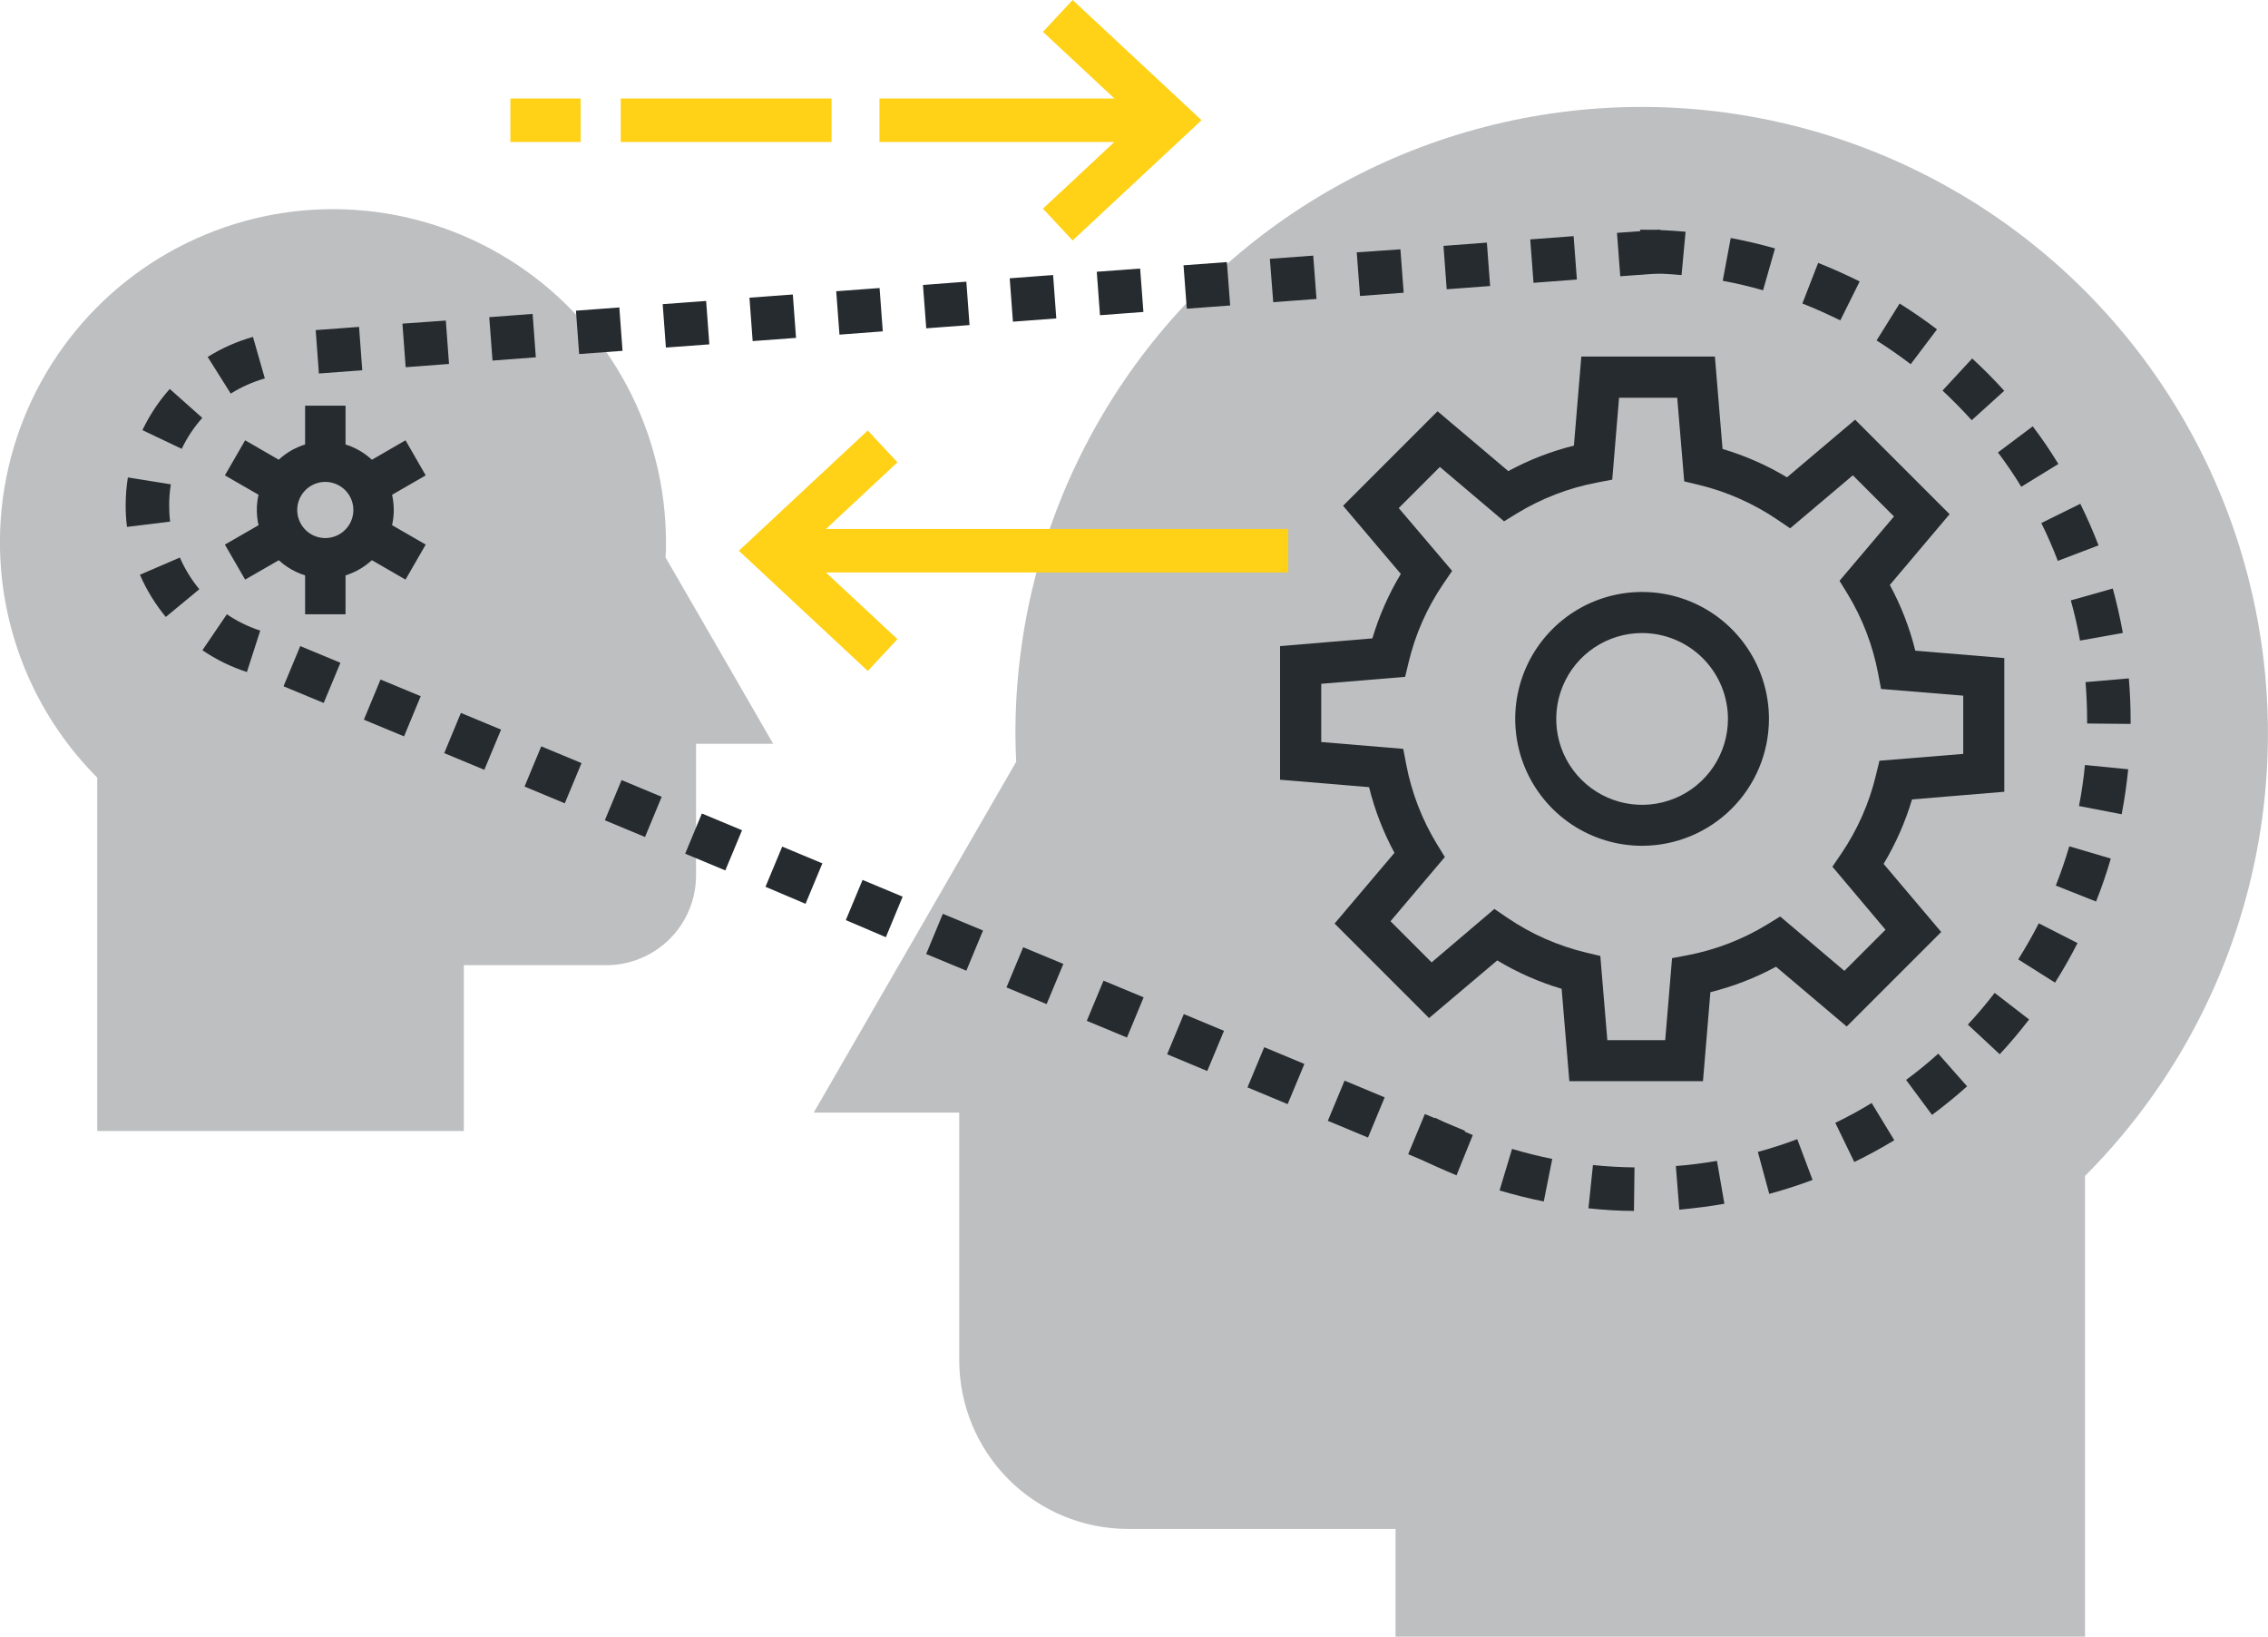 <?xml version="1.0" encoding="UTF-8"?>
<svg xmlns="http://www.w3.org/2000/svg" width="140" height="101" viewBox="0 0 140 101" fill="none">
  <g clip-path="url(#clip0_402_1416)">
    <path opacity="0.3" d="M6.003 69.799V47.99C3.616 45.598 1.855 42.654 0.876 39.418C-0.102 36.183 -0.268 32.756 0.394 29.441C1.056 26.126 2.525 23.026 4.67 20.414C6.816 17.803 9.572 15.761 12.696 14.469C15.819 13.177 19.212 12.675 22.576 13.008C25.939 13.34 29.169 14.497 31.978 16.376C34.788 18.255 37.091 20.798 38.683 23.779C40.276 26.76 41.109 30.089 41.109 33.469C41.109 33.78 41.109 34.092 41.083 34.399L43.955 39.367L47.727 45.902H42.966V54.02C42.966 54.748 42.823 55.469 42.545 56.142C42.267 56.815 41.858 57.426 41.343 57.941C40.829 58.456 40.218 58.864 39.545 59.142C38.873 59.421 38.152 59.564 37.424 59.563H28.633V69.799H6.003Z" fill="#262B2F"></path>
    <path opacity="0.3" d="M128.704 101V72.572C133.193 68.072 136.503 62.535 138.342 56.451C140.182 50.366 140.492 43.922 139.247 37.689C138.002 31.456 135.24 25.626 131.205 20.715C127.17 15.804 121.986 11.964 116.113 9.534C110.24 7.105 103.859 6.161 97.534 6.787C91.209 7.412 85.136 9.588 79.853 13.12C74.569 16.653 70.238 21.434 67.243 27.041C64.247 32.647 62.68 38.905 62.68 45.261C62.68 45.851 62.702 46.43 62.727 47.012L57.328 56.365L50.23 68.663H59.211V83.928C59.211 85.297 59.48 86.653 60.003 87.918C60.527 89.183 61.294 90.332 62.262 91.301C63.23 92.269 64.379 93.037 65.643 93.561C66.908 94.085 68.263 94.355 69.632 94.355H86.144V101H128.704Z" fill="#262B2F"></path>
    <path d="M20.08 29.739C19.737 29.739 19.402 29.841 19.117 30.032C18.833 30.222 18.61 30.493 18.479 30.809C18.348 31.126 18.314 31.474 18.381 31.81C18.448 32.147 18.613 32.455 18.855 32.698C19.097 32.94 19.406 33.105 19.742 33.172C20.078 33.239 20.427 33.204 20.743 33.073C21.06 32.942 21.33 32.72 21.521 32.435C21.711 32.15 21.813 31.815 21.813 31.472C21.813 31.245 21.768 31.019 21.681 30.809C21.594 30.599 21.466 30.408 21.305 30.247C21.144 30.086 20.953 29.959 20.743 29.871C20.533 29.784 20.308 29.739 20.08 29.739ZM20.08 35.696C19.244 35.696 18.427 35.448 17.731 34.983C17.036 34.519 16.494 33.858 16.174 33.086C15.855 32.313 15.771 31.463 15.934 30.642C16.098 29.822 16.501 29.069 17.092 28.478C17.684 27.887 18.437 27.485 19.258 27.322C20.078 27.159 20.928 27.243 21.7 27.564C22.473 27.884 23.132 28.427 23.596 29.123C24.06 29.818 24.308 30.636 24.307 31.472C24.306 32.593 23.86 33.667 23.068 34.459C22.275 35.251 21.201 35.696 20.08 35.696Z" fill="#262B2F"></path>
    <path d="M21.329 27.853H18.834V25.036H21.329V27.853Z" fill="#262B2F"></path>
    <path d="M21.329 37.909H18.834V35.092H21.329V37.909Z" fill="#262B2F"></path>
    <path d="M16.322 30.743L13.882 29.337L15.131 27.172L17.571 28.582L16.322 30.743Z" fill="#262B2F"></path>
    <path d="M25.032 35.769L22.593 34.363L23.838 32.201L26.278 33.608L25.032 35.769Z" fill="#262B2F"></path>
    <path d="M15.131 35.769L13.882 33.608L16.322 32.201L17.571 34.363L15.131 35.769Z" fill="#262B2F"></path>
    <path d="M23.838 30.743L22.593 28.582L25.032 27.172L26.278 29.337L23.838 30.743Z" fill="#262B2F"></path>
    <path d="M99.202 64.19H102.792L103.213 59.131L104.158 58.952C105.91 58.618 107.586 57.97 109.107 57.039L109.887 56.559L113.85 59.915L116.389 57.376L113.11 53.486L113.653 52.691C114.657 51.216 115.384 49.572 115.799 47.837L116.015 46.947L121.187 46.525V42.931L116.114 42.517L115.935 41.572C115.605 39.825 114.963 38.152 114.037 36.634L113.55 35.843L116.913 31.872L114.374 29.333L110.502 32.604L109.708 32.066C108.23 31.065 106.585 30.338 104.851 29.919L103.964 29.707L103.532 24.545H99.942L99.521 29.6L98.576 29.78C96.823 30.113 95.145 30.761 93.624 31.692L92.844 32.172L88.88 28.816L86.342 31.355L89.638 35.231L89.096 36.026C88.09 37.499 87.363 39.144 86.95 40.88L86.737 41.77L81.558 42.199V45.793L86.62 46.214L86.8 47.159C87.132 48.91 87.778 50.587 88.708 52.108L89.188 52.889L85.833 56.852L88.371 59.391L92.246 56.094L93.041 56.636C94.516 57.64 96.16 58.367 97.895 58.783L98.785 58.995L99.217 64.172L99.202 64.19ZM105.125 66.722H96.873L96.397 61.021C95.003 60.608 93.668 60.02 92.422 59.27L88.214 62.827L82.382 56.995L86.078 52.632C85.386 51.352 84.859 49.989 84.51 48.577L79.016 48.119V39.873L84.716 39.396C85.13 38.001 85.72 36.665 86.47 35.418L82.906 31.212L88.737 25.38L93.104 29.073C94.382 28.379 95.743 27.851 97.155 27.501L97.613 22.006H105.858L106.33 27.706C107.725 28.12 109.062 28.708 110.308 29.457L114.513 25.9L120.345 31.732L116.656 36.099C117.35 37.379 117.878 38.741 118.228 40.155L123.722 40.612V48.862L118.026 49.335C117.611 50.73 117.021 52.066 116.272 53.313L119.828 57.516L113.993 63.348L109.631 59.659C108.352 60.351 106.991 60.879 105.58 61.23L105.122 66.725L105.125 66.722Z" fill="#262B2F"></path>
    <path d="M101.367 39.067C100.319 39.066 99.293 39.376 98.421 39.958C97.549 40.541 96.869 41.368 96.468 42.337C96.066 43.306 95.961 44.372 96.165 45.401C96.369 46.429 96.874 47.374 97.616 48.116C98.357 48.857 99.302 49.362 100.33 49.567C101.359 49.771 102.425 49.666 103.394 49.264C104.362 48.863 105.19 48.183 105.772 47.31C106.354 46.438 106.664 45.413 106.664 44.364C106.662 42.959 106.103 41.613 105.11 40.62C104.117 39.627 102.771 39.069 101.367 39.067ZM101.367 52.196C99.818 52.197 98.304 51.738 97.015 50.878C95.727 50.018 94.723 48.795 94.129 47.364C93.536 45.933 93.38 44.358 93.682 42.838C93.984 41.319 94.73 39.923 95.825 38.827C96.92 37.731 98.315 36.985 99.834 36.682C101.354 36.38 102.928 36.535 104.36 37.127C105.791 37.72 107.014 38.724 107.875 40.012C108.735 41.3 109.195 42.815 109.195 44.364C109.193 46.44 108.368 48.43 106.9 49.899C105.433 51.367 103.443 52.193 101.367 52.196Z" fill="#262B2F"></path>
    <path d="M103.807 16.976C102.964 16.899 102.107 16.859 101.243 16.859V14.174C102.18 14.174 103.122 14.218 104.048 14.302L103.799 16.976H103.807ZM108.832 17.914C108.015 17.68 107.176 17.482 106.341 17.328L106.836 14.687C107.752 14.859 108.667 15.075 109.568 15.331L108.836 17.896L108.832 17.914ZM113.594 19.768C112.836 19.401 112.048 19.035 111.257 18.731L112.231 16.225C113.099 16.566 113.964 16.958 114.795 17.368L113.594 19.782V19.768ZM117.945 22.475C117.268 21.958 116.557 21.471 115.839 21.01L117.26 18.731C118.048 19.226 118.824 19.76 119.568 20.325L117.945 22.475ZM121.711 25.933C121.143 25.307 120.539 24.695 119.909 24.102L121.74 22.123C122.429 22.757 123.095 23.427 123.718 24.116L121.726 25.919L121.711 25.933ZM124.769 30.04C124.326 29.307 123.843 28.604 123.33 27.922L125.476 26.311C126.04 27.043 126.575 27.842 127.059 28.633L124.769 30.04ZM127.029 34.623C126.729 33.831 126.385 33.044 126.007 32.278L128.414 31.091C128.828 31.93 129.209 32.798 129.538 33.656L127.029 34.612V34.623ZM128.399 39.546C128.249 38.711 128.059 37.872 127.828 37.052L130.418 36.319C130.667 37.22 130.875 38.151 131.04 39.059L128.399 39.532V39.546ZM131.52 44.675L128.835 44.65V44.474C128.835 43.682 128.802 42.884 128.736 42.096L131.41 41.865C131.483 42.73 131.52 43.605 131.52 44.474V44.675ZM130.971 50.251L128.333 49.742C128.495 48.91 128.619 48.06 128.7 47.21L131.37 47.474C131.278 48.404 131.143 49.339 130.967 50.251H130.971ZM129.396 55.64L126.901 54.651C127.213 53.859 127.495 53.046 127.733 52.229L130.297 52.984C130.037 53.881 129.729 54.775 129.385 55.64H129.396ZM126.854 60.64L124.583 59.208C125.037 58.475 125.465 57.742 125.85 56.981L128.242 58.2C127.821 59.028 127.352 59.853 126.854 60.64ZM123.44 65.062L121.473 63.23C122.052 62.608 122.608 61.948 123.128 61.274L125.253 62.915C124.685 63.648 124.077 64.381 123.44 65.058V65.062ZM119.26 68.802L117.66 66.645C118.345 66.139 119.015 65.593 119.645 65.025L121.425 67.04C120.733 67.659 120 68.257 119.249 68.813L119.26 68.802ZM114.462 71.711L113.29 69.293C114.055 68.927 114.81 68.513 115.535 68.07L116.931 70.367C116.132 70.85 115.301 71.305 114.462 71.711ZM89.921 72.539C89.06 72.173 88.199 71.806 87.356 71.363L88.587 68.978C89.345 69.37 90.126 69.729 90.913 70.048L89.906 72.539H89.921ZM109.213 73.678L108.51 71.088C109.327 70.865 110.147 70.601 110.942 70.301L111.887 72.817C111.011 73.144 110.11 73.437 109.213 73.678ZM95.294 74.144C94.378 73.964 93.463 73.733 92.565 73.466L93.338 70.901C94.151 71.147 94.986 71.352 95.818 71.521L95.294 74.151V74.144ZM103.66 74.638L103.448 71.96C104.297 71.894 105.155 71.784 105.986 71.641L106.444 74.287C105.532 74.448 104.594 74.565 103.66 74.653V74.638ZM100.854 74.73C99.917 74.73 98.975 74.664 98.052 74.569L98.331 71.898C99.173 71.986 100.034 72.034 100.895 72.044L100.862 74.73H100.854Z" fill="#262B2F"></path>
    <path d="M14.252 24.303L12.82 22.028C13.689 21.485 14.63 21.069 15.615 20.79L16.348 23.354C15.609 23.564 14.903 23.877 14.252 24.285V24.303ZM11.227 27.703L8.791 26.545C9.231 25.622 9.799 24.766 10.479 24.003L12.487 25.79C11.974 26.364 11.546 27.008 11.216 27.703H11.227ZM7.839 32.516C7.782 32.074 7.755 31.629 7.758 31.183C7.757 30.608 7.802 30.033 7.894 29.465L10.545 29.89C10.476 30.319 10.442 30.752 10.443 31.186C10.441 31.522 10.46 31.857 10.502 32.19L7.839 32.516ZM10.234 38.074C9.583 37.285 9.045 36.408 8.637 35.469L11.102 34.407C11.409 35.112 11.814 35.77 12.304 36.363L10.234 38.074ZM15.238 41.473C14.265 41.156 13.341 40.704 12.494 40.129L14.003 37.909C14.639 38.341 15.334 38.681 16.065 38.916L15.238 41.481V41.473Z" fill="#262B2F"></path>
    <path d="M100.016 17.049L99.814 14.371L102.492 14.174L102.693 16.852L100.016 17.049ZM94.661 17.453L94.459 14.774L97.137 14.573L97.338 17.251L94.661 17.453ZM89.302 17.852L89.104 15.174L91.782 14.972L91.983 17.65L89.302 17.852ZM83.95 18.251L83.749 15.573L86.445 15.386L86.646 18.064L83.969 18.266L83.95 18.251ZM78.595 18.65L78.386 15.972L81.064 15.775L81.265 18.449L78.588 18.65H78.595ZM73.258 19.05L73.057 16.372L75.734 16.174L75.936 18.852L73.258 19.05ZM67.9 19.453L67.702 16.771L70.379 16.573L70.581 19.251L67.9 19.453ZM62.526 19.852L62.328 17.174L65.006 16.973L65.204 19.651L62.526 19.852ZM57.175 20.251L56.973 17.584L59.651 17.383L59.848 20.061L57.175 20.262V20.251ZM51.819 20.651L51.618 17.973L54.295 17.775L54.493 20.449L51.819 20.651ZM46.461 21.05L46.263 18.372L48.94 18.174L49.138 20.852L46.461 21.05ZM41.105 21.449L40.907 18.771L43.589 18.573L43.786 21.251L41.109 21.449H41.105ZM35.75 21.849L35.552 19.174L38.23 18.973L38.428 21.651L35.75 21.849ZM30.402 22.252L30.201 19.574L32.878 19.372L33.076 22.05L30.402 22.252ZM25.04 22.651L24.842 19.973L27.52 19.782L27.717 22.46L25.04 22.662V22.651ZM19.685 23.05L19.487 20.372L22.164 20.174L22.362 22.849L19.685 23.05Z" fill="#262B2F"></path>
    <path d="M19.981 43.382L17.502 42.353L18.534 39.872L21.014 40.902L19.981 43.382ZM24.941 45.444L22.461 44.415L23.49 41.935L25.97 42.964L24.941 45.444ZM29.897 47.507L27.421 46.478L28.45 43.997L30.93 45.027L29.897 47.507ZM34.856 49.573L32.38 48.54L33.41 46.06L35.897 47.093L34.864 49.573H34.856ZM39.816 51.654L37.336 50.621L38.369 48.141L40.845 49.174L39.816 51.654ZM44.772 53.716L42.296 52.683L43.325 50.203L45.805 51.236L44.772 53.716ZM49.731 55.779L47.252 54.727L48.285 52.247L50.764 53.281L49.731 55.761V55.779ZM54.691 57.841L52.211 56.783L53.244 54.303L55.72 55.336L54.691 57.816V57.841ZM59.651 59.904L57.171 58.874L58.2 56.394L60.68 57.424L59.651 59.904ZM64.606 61.966L62.127 60.937L63.16 58.457L65.639 59.486L64.606 61.966ZM69.566 64.029L67.086 62.999L68.119 60.519L70.595 61.549L69.566 64.029ZM74.522 66.095L72.046 65.062L73.075 62.582L75.555 63.615L74.522 66.095ZM79.485 68.139L77.005 67.106L78.038 64.626L80.518 65.659L79.485 68.139ZM84.445 70.202L81.965 69.169L82.998 66.689L85.474 67.722L84.445 70.202ZM89.401 72.264L86.925 71.231L87.954 68.751L90.434 69.784L89.401 72.264Z" fill="#262B2F"></path>
    <path d="M51.328 8.763H38.318V6.078H51.328V8.763Z" fill="#FFD117"></path>
    <path d="M35.842 8.763H31.505V6.078H35.842V8.763Z" fill="#FFD117"></path>
    <path d="M66.211 14.84L64.379 12.877L70.229 7.418L64.379 1.964L66.211 0L74.17 7.418L66.211 14.84Z" fill="#FFD117"></path>
    <path d="M71.463 8.763H54.288V6.078H71.463V8.763Z" fill="#FFD117"></path>
    <path d="M53.566 41.407L45.607 33.989L53.566 26.567L55.398 28.531L49.545 33.989L55.398 39.444L53.566 41.407Z" fill="#FFD117"></path>
    <path d="M79.518 35.33H48.314V32.645H79.518V35.33Z" fill="#FFD117"></path>
  </g>
  <defs>
    <clipPath id="clip0_402_1416">
      <rect width="140" height="101" fill="white"></rect>
    </clipPath>
  </defs>
</svg>
